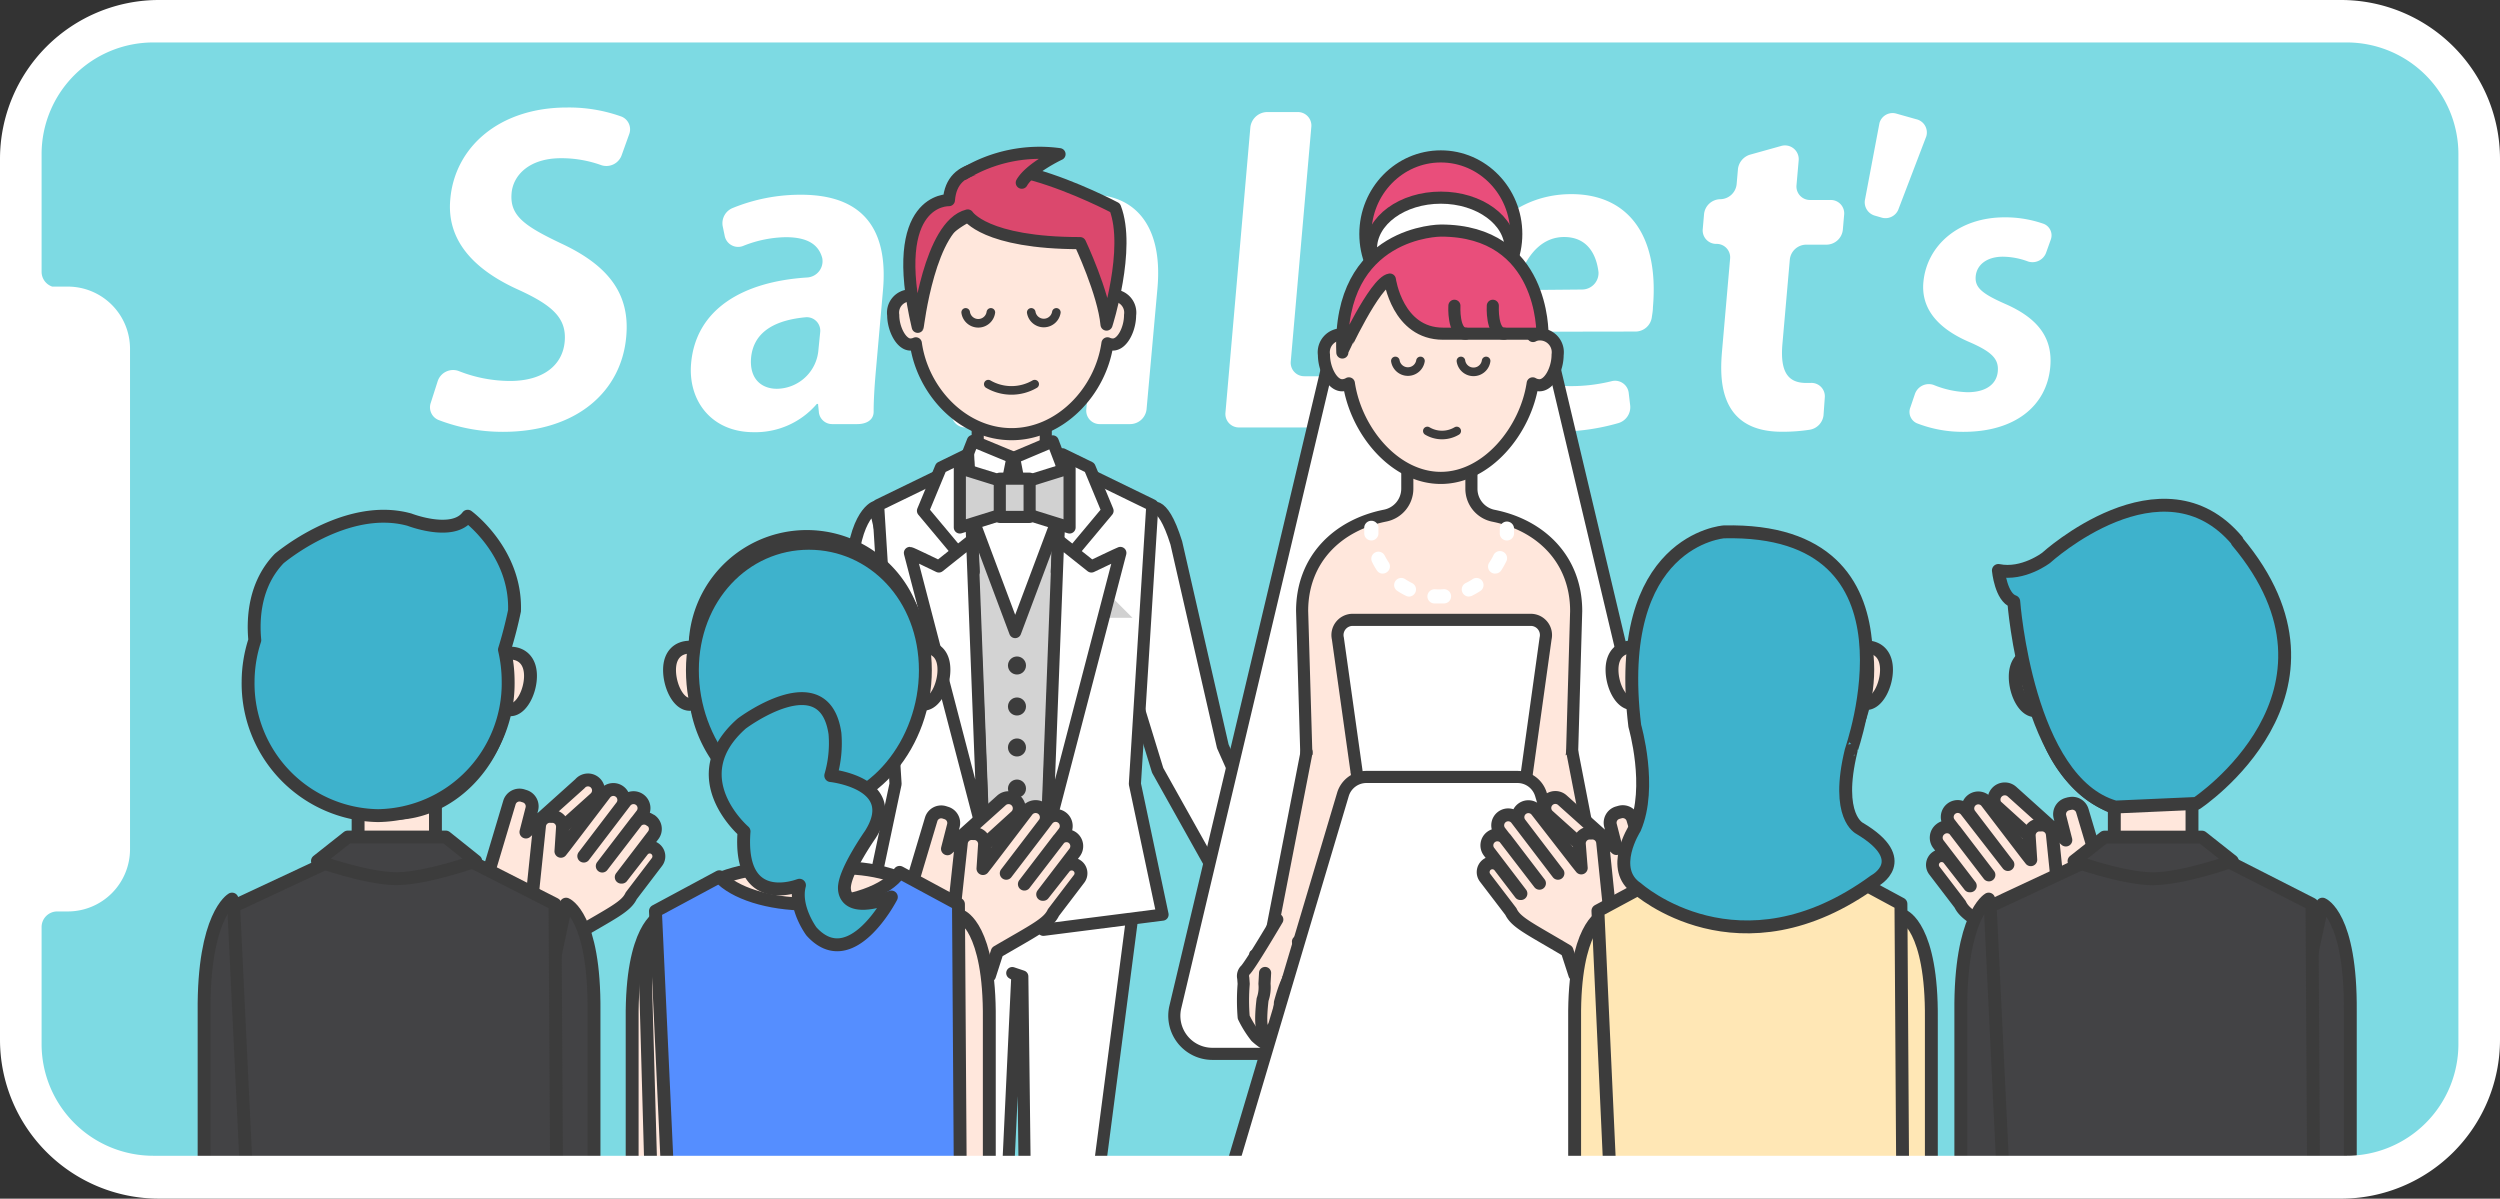 <svg xmlns="http://www.w3.org/2000/svg" width="290.91" height="139.48" viewBox="0 0 290.91 139.48"><rect x="0" y="0" width="290.91" height="139.48" fill="#333333" stroke="none"/><defs><style>.cls-1{fill:#7ddae3;}.cls-2,.cls-4,.cls-5{fill:#fff;}.cls-11,.cls-14,.cls-3{fill:#ffe7dc;}.cls-10,.cls-11,.cls-13,.cls-14,.cls-15,.cls-16,.cls-17,.cls-18,.cls-3,.cls-4,.cls-5,.cls-6,.cls-7,.cls-8{stroke:#3c3c3c;stroke-linecap:round;stroke-linejoin:round;}.cls-10,.cls-13,.cls-3,.cls-5,.cls-6,.cls-8{stroke-width:1.41px;}.cls-4{stroke-width:1.39px;}.cls-6{fill:#db486d;}.cls-7{fill:none;}.cls-8{fill:#d3d3d3;}.cls-9{fill:#3c3c3c;}.cls-10{fill:#e94e7b;}.cls-11{stroke-width:0.85px;}.cls-12,.cls-13{fill:#d1d1d1;}.cls-14,.cls-15,.cls-16,.cls-17,.cls-18{stroke-width:1.5px;}.cls-15{fill:#3eb2cc;}.cls-16{fill:#434345;}.cls-17{fill:#558eff;}.cls-18{fill:#ffe7b5;}</style></defs><g id="レイヤー_2" data-name="レイヤー 2"><g id="レイヤー_1-2" data-name="レイヤー 1"><path class="cls-1" d="M288,19.48V120A18.13,18.13,0,0,1,270,138.07H21A18.14,18.14,0,0,1,2.82,120V19.48A18.14,18.14,0,0,1,21,1.37H270a18.13,18.13,0,0,1,18.11,18.11Z"/><path class="cls-2" d="M217,23.33l1.7-9a1.58,1.58,0,0,1,2-1.1l2.27.64a1.58,1.58,0,0,1,1.18,2l-3.27,8.56a1.62,1.62,0,0,1-2,.87l-.69-.2A1.62,1.62,0,0,1,217,23.33Z"/><path class="cls-2" d="M50.92,44.39a1.89,1.89,0,0,1,2.42-1.23,16.31,16.31,0,0,0,6,1.17c3.91,0,6.13-1.86,6.37-4.58s-1.4-4.2-5.31-6c-5.32-2.38-8.46-5.82-8-10.59.52-6,5.65-10.65,13.58-10.65a18.08,18.08,0,0,1,6.35,1.06,1.6,1.6,0,0,1,.88,2.06L72.36,18A1.89,1.89,0,0,1,70,19.23a13.71,13.71,0,0,0-4.72-.82c-3.72,0-5.57,2-5.75,4.06-.23,2.63,1.48,3.82,5.79,5.87,5.64,2.63,8,6,7.55,10.84-.56,6.39-5.79,11.07-14.34,11.07A20.77,20.77,0,0,1,51,48.86a1.59,1.59,0,0,1-.87-2Z"/><path class="cls-2" d="M84.09,26.29a1.91,1.91,0,0,1,1.18-2.09,20.82,20.82,0,0,1,7.94-1.54c8.26,0,10.05,5.25,9.54,11.08l-.86,9.73c-.13,1.55-.23,3.1-.23,4.44,0,1-.89,1.44-1.9,1.44H96.87a1.55,1.55,0,0,1-1.59-1.47L95.19,47h-.14a9.39,9.39,0,0,1-7.36,3.29c-4.91,0-7.65-3.68-7.27-8,.55-6.31,6-9.52,13.49-10a1.9,1.9,0,0,0,1.77-2.26c-.39-1.46-1.56-2.43-4.24-2.43a13.85,13.85,0,0,0-4.92,1,1.59,1.59,0,0,1-2.19-1.15ZM95.44,38.66a1.57,1.57,0,0,0-1.72-1.74c-3.17.3-6,1.46-6.32,4.69-.22,2.53,1.26,3.63,3,3.63a4.91,4.91,0,0,0,4.84-4.58Z"/><path class="cls-2" d="M119,26.81a10,10,0,0,1,8-4.15c4.87,0,8.34,3.39,7.69,10.84l-1.27,14.11a1.93,1.93,0,0,1-1.89,1.74H128a1.56,1.56,0,0,1-1.59-1.74l1.2-13.35c.29-3.24-.54-5.82-3.55-5.82-1.9,0-4.66,1.48-5,5.53L117.82,48a2,2,0,0,1-1.9,1.74h-3.58A1.57,1.57,0,0,1,110.75,48l1.47-16.82c.21-2.33.33-4.33.42-6.17a1.94,1.94,0,0,1,1.9-1.81h2.71a1.58,1.58,0,0,1,1.6,1.58v2Z"/><path class="cls-2" d="M163,45.55,162.79,48a1.94,1.94,0,0,1-1.9,1.74h-16.7A1.57,1.57,0,0,1,142.6,48l2.9-33.22a2,2,0,0,1,1.9-1.74H151a1.57,1.57,0,0,1,1.59,1.74l-2.39,27.26a1.57,1.57,0,0,0,1.59,1.74h9.65A1.57,1.57,0,0,1,163,45.55Z"/><path class="cls-2" d="M178.12,38.6a1.92,1.92,0,0,0-1.85,2.33c.78,2.84,3.38,4,6.47,4a19.57,19.57,0,0,0,4.78-.57,1.6,1.6,0,0,1,2,1.33l.18,1.54a1.93,1.93,0,0,1-1.37,2,25.54,25.54,0,0,1-7.18,1c-8.21,0-12.44-5.15-11.72-13.41.67-7.64,5.64-14.23,13.42-14.23,6.44,0,10.24,4.59,9.49,13.18,0,.4-.08.79-.13,1.16a1.92,1.92,0,0,1-1.88,1.65Zm6-4.91a1.92,1.92,0,0,0,1.89-2c-.25-2.16-1.35-4.11-4-4.11-2.45,0-4,1.84-4.89,3.85a1.61,1.61,0,0,0,1.45,2.31Z"/><path class="cls-2" d="M202.08,21.45l.16-1.83A2,2,0,0,1,203.63,18l3.58-1a1.6,1.6,0,0,1,2.09,1.67l-.25,2.86a1.57,1.57,0,0,0,1.59,1.74H213a1.56,1.56,0,0,1,1.59,1.74l-.15,1.72a1.93,1.93,0,0,1-1.89,1.74h-2.39a1.93,1.93,0,0,0-1.89,1.74l-.86,9.81c-.28,3.2.61,4.54,2.75,4.54h.51a1.56,1.56,0,0,1,1.67,1.7l-.15,2.09A1.93,1.93,0,0,1,210.62,50a20.68,20.68,0,0,1-3.28.24c-7.64,0-7.2-6.63-6.94-9.59l.92-10.53a1.57,1.57,0,0,0-1.59-1.74h0a1.57,1.57,0,0,1-1.59-1.74l.15-1.72a1.93,1.93,0,0,1,1.89-1.74h0A1.94,1.94,0,0,0,202.08,21.45Z"/><path class="cls-2" d="M222.82,45.87A1.71,1.71,0,0,1,225,44.79a11.17,11.17,0,0,0,3.94.85c2.24,0,3.4-1,3.53-2.41s-.62-2.24-3.15-3.36c-4.33-1.81-5.74-4.35-5.51-7,.38-4.31,4.11-7.58,9.45-7.58a13.4,13.4,0,0,1,4.56.76,1.44,1.44,0,0,1,.8,1.88l-.5,1.4A1.69,1.69,0,0,1,236,30.43a8.63,8.63,0,0,0-2.93-.56c-1.94,0-3.06,1-3.17,2.29s.72,2,3.38,3.18c3.9,1.69,5.59,4,5.3,7.33-.4,4.57-4.11,7.58-10.1,7.58a14.65,14.65,0,0,1-5.43-1,1.44,1.44,0,0,1-.75-1.85Z"/><path class="cls-3" d="M109.8,117.83a2.24,2.24,0,0,0-2.06-1.16l-1.35-.68s-.14-.21-.36-.48c.12-.43.09-1.32-.53-3.18l-.41-.83a2.29,2.29,0,0,0,1.15-2.45,8.13,8.13,0,0,0-2.43-3.86l-4-.4s1.44,7.14,1.32,7.87a1.08,1.08,0,0,0,.51.92l.55.54s2.65,3.33,2.93,3.29a14.72,14.72,0,0,0,2.95.86,8.29,8.29,0,0,0,1.69-.16C110.14,118,109.8,117.83,109.8,117.83Z"/><polygon class="cls-4" points="127.94 90.37 127.94 55.94 113.09 55.94 113.09 90.37 108.37 90.37 108.37 110.67 128.71 110.67 128.71 90.37 127.94 90.37"/><polygon class="cls-5" points="116.44 101.55 104.91 101.33 108.78 137.41 117.25 137.41 118.38 113.57 117.79 113.23 118.96 113.62 119.25 137.58 127.73 137.58 132.43 101.5 116.44 101.55"/><path class="cls-5" d="M99,106.53V69c-.09-8.93,2.82-10,2.82-10l6.1,26.4v21.82Z"/><rect class="cls-3" x="113.77" y="47.72" width="7.92" height="11.67"/><path class="cls-3" d="M129.5,34.38a1.66,1.66,0,0,0-.54.1,11.26,11.26,0,0,0-11.24-10.54h0a11.26,11.26,0,0,0-11.24,10.54,1.66,1.66,0,0,0-.54-.1,2,2,0,0,0-2,2.3c0,1.57.92,3.41,2,3.41a1.52,1.52,0,0,0,.63-.14c.78,5.6,5.47,10.57,11.15,10.57h0c5.68,0,10.37-5,11.15-10.57a1.52,1.52,0,0,0,.63.14c1.12,0,2-1.84,2-3.41A2,2,0,0,0,129.5,34.38Z"/><path class="cls-6" d="M112.61,25.07s2,3.22,13.07,3.22c0,0,2.74,5.81,3.08,9.48,0,0,2.84-8.81,1-13.59,0,0-18.65-9.9-19.34-.89,0,0-7.16-.32-3.63,14.74C106.81,38,108.17,26.18,112.61,25.07Z"/><path class="cls-7" d="M115,44.7a5.37,5.37,0,0,0,5.4,0"/><path class="cls-8" d="M129.46,105V57A14.21,14.21,0,0,0,125,55.23l-6.87,18.32-6.88-18.37a14.25,14.25,0,0,0-4.48,1.75V105L113,106.3l4.77-5.11,5,4.89,6.68-1.1"/><path class="cls-6" d="M112.17,20.24a17,17,0,0,1,11.12-2.3s-3.38,1.58-4.39,3.32"/><circle class="cls-9" cx="118.34" cy="77.44" r="1.05"/><circle class="cls-9" cx="118.34" cy="82.21" r="1.05"/><circle class="cls-9" cx="118.34" cy="86.98" r="1.05"/><circle class="cls-9" cx="118.34" cy="91.76" r="1.05"/><circle class="cls-9" cx="118.34" cy="96.53" r="1.05"/><path class="cls-5" d="M133.8,59.29s1.34-1.67,3.08,3.89l5.41,23.66,8,18-5.16,3.42L134.71,89.64l-4.47-14.56,3.56-15.79"/><path class="cls-5" d="M194.24,122.63H141.08a4.43,4.43,0,0,1-4.31-5.46l17.94-75.56A4.43,4.43,0,0,1,159,38.2h17.29a4.43,4.43,0,0,1,4.31,3.41l17.94,75.56A4.44,4.44,0,0,1,194.24,122.63Z"/><path class="cls-3" d="M171.22,56.85V53.48A3.24,3.24,0,0,0,168,50.23h-1a3.24,3.24,0,0,0-3.24,3.25v3.37A3.2,3.2,0,0,1,161.17,60c-5.55,1.11-9.65,5.1-9.65,11.1L152,87.44a3.25,3.25,0,0,0,3.24,3.15H179.7a3.24,3.24,0,0,0,3.24-3.15l.47-16.33c0-6-4.1-10-9.65-11.1A3.2,3.2,0,0,1,171.22,56.85Z"/><path class="cls-2" d="M175.29,62.89h0a.82.82,0,0,1-.77-.88c0-.16,0-.33,0-.49a.83.83,0,0,1,1.66,0c0,.2,0,.4,0,.6A.83.83,0,0,1,175.29,62.89Z"/><path class="cls-2" d="M167.43,70.22l-.56,0a.83.83,0,0,1-.77-.88.84.84,0,0,1,.88-.77,7.06,7.06,0,0,0,.92,0,.83.83,0,1,1,.1,1.65Zm-3.47-.8a.8.8,0,0,1-.36-.09,8.64,8.64,0,0,1-1-.57.81.81,0,0,1-.23-1.14.82.82,0,0,1,1.14-.23,9.16,9.16,0,0,0,.8.46.82.82,0,0,1,.38,1.1A.83.83,0,0,1,164,69.42Zm6.95,0a.83.83,0,0,1-.36-1.57,6.18,6.18,0,0,0,.79-.45.82.82,0,0,1,1.15.22.83.83,0,0,1-.23,1.15,10.82,10.82,0,0,1-1,.57A1,1,0,0,1,170.91,69.41Zm-10-2.67a.81.81,0,0,1-.68-.36,7.36,7.36,0,0,1-.57-1,.82.82,0,1,1,1.47-.74c.14.27.3.54.47.8a.82.82,0,0,1-.23,1.14A.78.78,0,0,1,160.9,66.74Zm13.07,0a.86.86,0,0,1-.46-.14.82.82,0,0,1-.22-1.15,7.75,7.75,0,0,0,.46-.79.83.83,0,1,1,1.48.73,8.64,8.64,0,0,1-.57,1A.82.82,0,0,1,174,66.74Z"/><path class="cls-2" d="M159.58,62.89a.83.83,0,0,1-.83-.77c0-.2,0-.4,0-.6a.83.83,0,1,1,1.65,0c0,.16,0,.33,0,.49a.83.83,0,0,1-.77.88Z"/><ellipse class="cls-10" cx="167.66" cy="27.23" rx="8.78" ry="9.03"/><ellipse class="cls-5" cx="167.66" cy="28.94" rx="8.13" ry="5.94"/><path class="cls-3" d="M179.14,38.91a1.67,1.67,0,0,0-.75.19c-.65-5.28-5.2-9-10.73-9h0c-5.54,0-10.09,3.7-10.74,9a1.67,1.67,0,0,0-.75-.19,2.08,2.08,0,0,0-2.11,2.38c0,1.64.95,3.54,2.11,3.54a1.57,1.57,0,0,0,.79-.22c.81,5.48,5.29,11,10.7,11h0c5.4,0,9.88-5.56,10.69-11a1.57,1.57,0,0,0,.79.22c1.17,0,2.11-1.9,2.11-3.54A2.08,2.08,0,0,0,179.14,38.91Z"/><path class="cls-7" d="M166.09,50.15a3.35,3.35,0,0,0,3.42,0"/><path class="cls-10" d="M161.73,32.53s.87,6.3,6.19,6.3h11.56s.23-12-11.82-12c0,0-12,0-11.46,14.19C156.2,41,160,32.79,161.73,32.53Z"/><path class="cls-6" d="M169.24,35.58s-.19,3.25,1.32,3.25"/><path class="cls-6" d="M173.71,35.58s-.19,3.25,1.32,3.25"/><polyline class="cls-3" points="182.96 87.51 187.43 110.49 184.23 111.94 175.74 90.84"/><polygon class="cls-3" points="187.73 114.22 188.22 115.92 187.96 118.25 189.08 117.99 189.2 114.65 187.73 114.22"/><path class="cls-3" d="M188.72,116.74s-.24.75-.25.85-2,.72-2.22,1.4l0,.24s-.34.6-.05.91l0,.14,1.71-.56,1.15-1.46Z"/><path class="cls-3" d="M186.37,107s3.24,5.51,3.75,5.92a1,1,0,0,1,.21.9l-.05.67a23.75,23.75,0,0,1,0,3.87,12.48,12.48,0,0,1-1.42,2.28,6.66,6.66,0,0,1-1.19.89c-.35.13-.19-.16-.19-.16a2,2,0,0,1,.66-2l-.31-1.35a3.87,3.87,0,0,1,0-1.54s-.26-1.22-.59-1.31l-.19-.79a2.08,2.08,0,0,1-2.41-.86,7.14,7.14,0,0,1-.67-3.95"/><path class="cls-3" d="M187.79,113.22l.07,1.26a4.27,4.27,0,0,0,.22,1.83s.41,3.1-.09,3.59c0,0-1.22.83-1.87-2.14l-.06-1.09s-.69-2.65-1.14-2.83"/><polyline class="cls-3" points="152.04 87.51 147.57 110.49 150.77 111.94 159.26 90.84"/><path class="cls-5" d="M175.78,92.85h-16a1.69,1.69,0,0,1-1.68-1.33h0L155.68,74.3a1.77,1.77,0,0,1,1.64-2.17h20.89a1.77,1.77,0,0,1,1.64,2.17l-2.4,17.22A1.67,1.67,0,0,1,175.78,92.85Z"/><polygon class="cls-11" points="147.27 110.55 146.78 112.25 147.04 114.58 145.92 114.32 145.8 110.98 147.27 110.55"/><path class="cls-3" d="M146.28,116.74s.24.75.25.85,2,.72,2.22,1.4l0,.24s.34.6.05.91l0,.14-1.71-.56L146,118.26Z"/><path class="cls-3" d="M148.63,107s-3.24,5.51-3.75,5.92a1,1,0,0,0-.21.9l.05.67a23.75,23.75,0,0,0,0,3.87,12.48,12.48,0,0,0,1.42,2.28,6.66,6.66,0,0,0,1.19.89c.35.13.19-.16.19-.16a2,2,0,0,0-.66-2l.32-1.35a4.09,4.09,0,0,0,0-1.54s.25-1.22.58-1.31l.19-.79a2.08,2.08,0,0,0,2.41-.86,7.2,7.2,0,0,0,.68-3.95"/><path class="cls-3" d="M147.21,113.22l-.07,1.26a4.27,4.27,0,0,1-.22,1.83s-.41,3.1.09,3.59c0,0,1.22.83,1.87-2.14l.06-1.09s.69-2.65,1.14-2.83"/><path class="cls-7" d="M162.37,42a1.48,1.48,0,0,0,2.92,0"/><path class="cls-7" d="M170,42a1.48,1.48,0,0,0,2.93,0"/><path class="cls-7" d="M112.37,36.35a1.48,1.48,0,0,0,2.93,0"/><path class="cls-7" d="M120,36.35a1.48,1.48,0,0,0,2.92,0"/><path class="cls-5" d="M117.82,53.22l-1.26,6.35s-6.33-.87-6.24-1,2.89-7.26,2.89-7.26Z"/><path class="cls-5" d="M118,53.26l1.23,6.36s6.17-.87,6.08-1-2.81-7.26-2.81-7.26Z"/><polygon class="cls-5" points="112.65 53.7 114.87 108.2 100.99 106.43 104.21 91.22 102.18 58.79 112.65 53.7"/><polygon class="cls-5" points="112.65 52.86 109.49 54.4 107.4 59.44 113.31 66.51 112.65 52.86"/><path class="cls-5" d="M109.25,65.92l3.87-3.08,1.32,34.33-8.56-32.83C106,64.34,109.25,65.92,109.25,65.92Z"/><polygon class="cls-5" points="123.63 53.7 121.41 108.2 135.28 106.43 132.06 91.22 134.09 58.79 123.63 53.7"/><polygon class="cls-5" points="123.63 52.86 126.79 54.4 128.88 59.44 122.97 66.51 123.63 52.86"/><polygon class="cls-12" points="131.78 71.89 129.5 69.61 127.21 71.89 131.78 71.89"/><path class="cls-5" d="M127,65.92l-3.87-3.08-1.32,34.33,8.56-32.83C130.31,64.34,127,65.92,127,65.92Z"/><polygon class="cls-13" points="118.65 59.57 124.46 61.38 124.46 54.47 118.65 56.28 118.65 59.57"/><polygon class="cls-13" points="117.5 59.57 111.69 61.38 111.69 54.47 117.5 56.28 117.5 59.57"/><rect class="cls-13" x="116.34" y="55.7" width="3.47" height="4.45"/><path class="cls-5" d="M193,138.41l-13.7-46a2.85,2.85,0,0,0-2.73-2H159a2.85,2.85,0,0,0-2.72,2l-13.7,46Z"/><path class="cls-14" d="M54,103.16l1.64-1.1,1.48-1.44,2.16-7.23a1.22,1.22,0,0,1,1.52-.82l.25.08a1.23,1.23,0,0,1,.83,1.51l-.68,2.66.62-.54,5.67-5.09a1.22,1.22,0,1,1,1.73,1.71l-.1.1L63.7,97.86l5.91-5.31a1.23,1.23,0,0,1,1.73.09,1.21,1.21,0,0,1-.09,1.71h0l-5.63,5.16,4.81-4.33A1.22,1.22,0,1,1,72.05,97L67.5,101.1h.06l3-2.58A1.09,1.09,0,0,1,72,98.6a1.07,1.07,0,0,1-.09,1.52h0l-3.68,3.26c-.83,1.15-2.57,1.6-7.27,3.27l-1.4,2.55"/><path class="cls-14" d="M59.39,106.68l1.4-1.39L62,103.6l.78-7.5A1.21,1.21,0,0,1,64.09,95h.27a1.21,1.21,0,0,1,1.09,1.33h0l-.18,2.73.51-.65,4.62-6.06a1.22,1.22,0,0,1,1.94,1.48h0l-4.41,5.79,4.82-6.32a1.22,1.22,0,0,1,1.94,1.48h0l-4.61,6L74,95.66a1.2,1.2,0,0,1,1.71-.18l.05,0A1.21,1.21,0,0,1,76,97.21v0l-3.71,4.86h.07L74.75,99a1.05,1.05,0,0,1,1.49-.22h0a1.09,1.09,0,0,1,.21,1.52l-3,3.94c-.6,1.29-2.23,2-6.54,4.56L66,111.53"/><path class="cls-14" d="M50.67,100.65V89.23h-9v11.42C33.49,101,27,106.08,27,114.37l.66,23.45h37l.66-23.45C65.34,106.08,58.87,101,50.67,100.65Z"/><path class="cls-14" d="M59.37,76a1.66,1.66,0,0,0-.62.11,13,13,0,0,0-26,0,1.66,1.66,0,0,0-.62-.11c-1.3,0-2.35.83-2.35,2.65s1,3.94,2.35,3.94a1.93,1.93,0,0,0,.74-.16c.9,6.47,6.33,12.23,12.89,12.23s12-5.76,12.9-12.23a1.94,1.94,0,0,0,.72.16c1.3,0,2.35-2.12,2.35-3.94S60.67,76,59.37,76Z"/><path class="cls-15" d="M59.87,71.07c.22-6.85-5.45-11-5.45-11-1.75,2.35-6.77.4-6.77.4C40.23,58.41,32.48,65,32.48,65c-2.82,2.94-3.08,6.85-2.83,9.49a15.74,15.74,0,0,0-.78,4.82A15.38,15.38,0,0,0,44,94.91h0A15.39,15.39,0,0,0,59.13,79.28a16.24,16.24,0,0,0-.43-3.68Q59.39,73.37,59.87,71.07Z"/><path class="cls-16" d="M65.87,105.21s3.35,1.35,3.25,12.5v20.45H58.87Z"/><path class="cls-16" d="M27,104.62s-3.34,1.9-3.25,13.09v20.45H34Z"/><path class="cls-16" d="M28.75,138.16l-1.56-32.71,13.94-6.52,10.94-.08,12.51,6.36.19,33Z"/><path class="cls-16" d="M46.26,102.25c3.56-.08,9.1-2.06,9.1-2.06L51.87,97.4H40.47l-3.53,2.79s5.54,2,9.09,2.06Z"/><path class="cls-14" d="M76.81,106.61s-3.35,1.3-3.25,12v19.55H83.87Z"/><path class="cls-14" d="M103.08,105.12l1.63-1.1,1.48-1.43,2.16-7.23a1.22,1.22,0,0,1,1.51-.84h0l.25.08a1.22,1.22,0,0,1,.82,1.51h0l-.68,2.66.62-.55,5.67-5.09A1.22,1.22,0,0,1,118.18,95l-5.39,4.9,5.92-5.31a1.22,1.22,0,0,1,1.63,1.82h0l-5.66,5.07,4.81-4.32a1.23,1.23,0,0,1,1.73.09,1.21,1.21,0,0,1-.09,1.71h0L116.57,103h.06l2.94-2.64A1.08,1.08,0,0,1,121,102l-3.69,3.31c-.83,1.16-2.57,1.6-7.27,3.27l-1.4,2.55"/><path class="cls-14" d="M108.47,108.64l1.4-1.39,1.19-1.68.81-7.51A1.21,1.21,0,0,1,113.2,97h.27a1.21,1.21,0,0,1,1.09,1.33h0l-.18,2.74.51-.65,4.62-6.06a1.24,1.24,0,1,1,2,1.48h0l-4.42,5.78,4.78-6.26a1.23,1.23,0,1,1,1.94,1.52h0l-4.61,6,3.93-5.14a1.2,1.2,0,0,1,1.69-.25l0,0a1.23,1.23,0,0,1,.23,1.71l-3.72,4.87h.07l2.45-3.11a1.08,1.08,0,0,1,1.51-.2,1.07,1.07,0,0,1,.22,1.49v0l-3,3.94c-.6,1.29-2.23,2.05-6.54,4.57l-.89,2.76"/><path class="cls-14" d="M98.8,101V89.58h-9V101c-8.18.34-14.67,5.43-14.67,13.73l.66,23.44h37.06l.67-23.44C113.48,106.42,107,101.33,98.8,101Z"/><path class="cls-14" d="M107.5,75.31a1.59,1.59,0,0,0-.62.12,13,13,0,0,0-26,0,1.67,1.67,0,0,0-.62-.12c-1.3,0-2.35.83-2.35,2.65s1,4,2.35,4A2,2,0,0,0,81,81.8C81.87,88.22,87.32,94,93.87,94s12-5.75,12.89-12.22a1.94,1.94,0,0,0,.72.16c1.3,0,2.36-2.12,2.36-4S108.8,75.31,107.5,75.31Z"/><path class="cls-14" d="M111.87,106.61s3.35,1.3,3.25,12v19.55H104.81Z"/><path class="cls-15" d="M107.68,78c0,8.48-6.07,16-13.56,16S80.57,86.48,80.57,78s6.07-14.78,13.55-14.78S107.68,69.46,107.68,78Z"/><path class="cls-17" d="M111.53,105.21l-6.85-3.7c-1.45,2.15-5.68,3.7-10.69,3.7-4.6,0-8.55-1.31-10.28-3.19l-7.44,4,1.48,32.12h34Z"/><path class="cls-15" d="M86.58,96.75s-7.37-6.31-.26-12.56c0,0,9.62-7.24,10.84,1.17a13.49,13.49,0,0,1-.49,4.89s8.39.89,4.61,6.85c0,0-2.75,3.91-3,5.93,0,0-.65,3.6,5.44,1.35,0,0-4.68,9.12-9.3,4,0,0-2.07-2.78-1.39-5.37C93,103,85.87,105.91,86.58,96.75Z"/><path class="cls-14" d="M247.59,104.15l-1.63-1.1-1.49-1.44-2.15-7.23a1.22,1.22,0,0,0-1.49-.87l-.05,0-.25.07a1.22,1.22,0,0,0-.82,1.51h0l.68,2.66-.62-.55-5.67-5.1A1.22,1.22,0,0,0,232.47,94l5.41,4.86L232,93.53a1.22,1.22,0,0,0-1.63,1.81l5.65,5.08-4.82-4.33a1.21,1.21,0,0,0-1.71.08v0a1.22,1.22,0,0,0,.09,1.72l4.56,4.09H234l-2.94-2.64a1.08,1.08,0,0,0-1.52.07h0a1.1,1.1,0,0,0,.08,1.53l3.68,3.3c.83,1.16,2.58,1.6,7.28,3.28L242,110.1"/><path class="cls-14" d="M242.2,107.67l-1.42-1.39-1.19-1.69-.77-7.5A1.21,1.21,0,0,0,237.49,96h-.27a1.21,1.21,0,0,0-1.09,1.31v0l.18,2.73-.51-.65-4.63-6.06a1.22,1.22,0,1,0-1.94,1.48l4.42,5.79-4.87-6.27a1.22,1.22,0,0,0-1.94,1.48l4.6,6-3.93-5.15a1.22,1.22,0,0,0-1.73-.16,1.25,1.25,0,0,0-.23,1.72l3.72,4.86h-.07L226.8,100a1.07,1.07,0,0,0-1.51-.22h0a1.09,1.09,0,0,0-.2,1.52l3,3.93c.6,1.29,2.24,2,6.54,4.57l.9,2.77"/><path class="cls-14" d="M255.07,100.65V93.46a14.76,14.76,0,0,0,7.39-10.93,1.71,1.71,0,0,0,.7.16c1.26,0,2.28-2.12,2.28-3.94s-1-2.65-2.28-2.65a1.57,1.57,0,0,0-.6.12,12.6,12.6,0,0,0-25.18,0,1.53,1.53,0,0,0-.6-.12c-1.26,0-2.28.83-2.28,2.65s1,3.94,2.28,3.94a1.67,1.67,0,0,0,.7-.16c.69,5.07,4.06,9.71,8.55,11.47v6.66c-8.18.34-14.67,5.43-14.67,13.73l.66,23.44h37.06l.66-23.44c0-8.3-6.49-13.39-14.67-13.73Z"/><path class="cls-16" d="M270.25,105.21s3.34,1.35,3.24,12.51v20.44H263.22Z"/><path class="cls-16" d="M231.41,104.62s-3.34,1.94-3.24,13.1v20.44h10.27Z"/><path class="cls-16" d="M233.16,138.16l-1.57-32.7,13.94-6.52,11-.09,12.5,6.36.19,33Z"/><path class="cls-16" d="M250.67,102.26c3.55-.08,9.09-2.06,9.09-2.06l-3.53-2.79H244.88l-3.54,2.79s5.54,2,9.1,2.06Z"/><path class="cls-15" d="M260.32,63c14.78,17.59-4.72,30.49-4.72,30.49l-9.46.42C235.87,91,234.33,70,234.33,70c-1.49-.49-1.79-3.62-1.79-3.62,2.88.59,5.56-1.47,5.56-1.47s13.52-12.32,22.22-2Z"/><path class="cls-14" d="M195.25,105.09l-1.63-1.1-1.49-1.44L190,95.32a1.22,1.22,0,0,0-1.52-.82l-.25.07a1.22,1.22,0,0,0-.82,1.51h0l.68,2.66-.62-.55-5.67-5.08a1.22,1.22,0,0,0-1.63,1.82l5.41,4.86-5.91-5.31a1.22,1.22,0,0,0-1.73,1.71l.1.1,5.65,5.08-4.89-4.3a1.22,1.22,0,0,0-1.72.09,1.24,1.24,0,0,0,.12,1.72l4.6,4.1-.06.05-2.94-2.64a1.08,1.08,0,0,0-1.52.07h0a1.09,1.09,0,0,0,.08,1.52l3.68,3.31c.83,1.16,2.58,1.6,7.28,3.28l1.39,2.55"/><path class="cls-14" d="M189.85,108.6l-1.4-1.38-1.19-1.69-.77-7.5a1.21,1.21,0,0,0-1.33-1.09h-.27a1.21,1.21,0,0,0-1.11,1.31v0L184,101l-.52-.65-4.66-6a1.22,1.22,0,0,0-1.94,1.48l4.41,5.79-4.82-6.32a1.22,1.22,0,0,0-1.94,1.48h0l4.61,6-3.93-5.15a1.22,1.22,0,1,0-1.94,1.48h0l3.71,4.87h-.06l-2.4-3.14a1.07,1.07,0,0,0-1.51-.22h0a1.09,1.09,0,0,0-.2,1.52l3,3.93c.6,1.29,2.23,2,6.54,4.57l.9,2.77"/><path class="cls-14" d="M208.47,101V89.54h-9V101c-8.18.33-14.67,5.43-14.67,13.72l.66,23.45h37l.66-23.45c0-8.29-6.49-13.39-14.67-13.72Z"/><path class="cls-14" d="M217.17,75.28a1.66,1.66,0,0,0-.62.11,13,13,0,0,0-26,0,1.66,1.66,0,0,0-.62-.11c-1.3,0-2.35.83-2.35,2.65s1,3.94,2.35,3.94a2,2,0,0,0,.73-.16c.9,6.47,6.33,12.23,12.89,12.23s12-5.76,12.89-12.23a2,2,0,0,0,.73.16c1.3,0,2.35-2.12,2.35-3.94S218.47,75.28,217.17,75.28Z"/><path class="cls-18" d="M221.5,106.58s3.34,1.29,3.24,12v19.58H214.47Z"/><path class="cls-18" d="M186.47,106.58s-3.34,1.29-3.24,12v19.58H193.5Z"/><path class="cls-15" d="M217.34,77.89c0,8.48-6.07,16-13.55,16s-13.56-7.47-13.56-16,6.07-14.75,13.55-14.75S217.34,69.42,217.34,77.89Z"/><path class="cls-18" d="M221.2,105.18l-6.85-3.7c-1.45,2.14-5.69,3.7-10.69,3.7-4.6,0-8.55-1.32-10.29-3.19l-7.43,4,1.47,32.12h34Z"/><path class="cls-15" d="M200.6,61.89s-13,.93-10.37,22.58c0,0,2.07,7.12,0,11.92,0,0-3.06,4.78.29,7,0,0,11.86,10.63,27.62-.9,0,0,4.49-2.37-1.73-6.09,0,0-2.89-1.32-1-9.07C215.37,87.35,224.78,61.34,200.6,61.89Z"/><path class="cls-2" d="M272.43,0H18.48A18.5,18.5,0,0,0,0,18.48V121a18.5,18.5,0,0,0,18.48,18.48h254A18.5,18.5,0,0,0,290.91,121V18.48A18.5,18.5,0,0,0,272.43,0Zm13.64,121.49a13,13,0,0,1-13,13H17.84a13,13,0,0,1-13-13V107.86a1.82,1.82,0,0,1,1.8-1.8H7.91a7.24,7.24,0,0,0,7.22-7.23V40.57a7.24,7.24,0,0,0-7.22-7.22H6.08a1.82,1.82,0,0,1-1.24-1.72V17.94a13,13,0,0,1,13-13H273.07a13,13,0,0,1,13,13Z"/></g></g></svg>